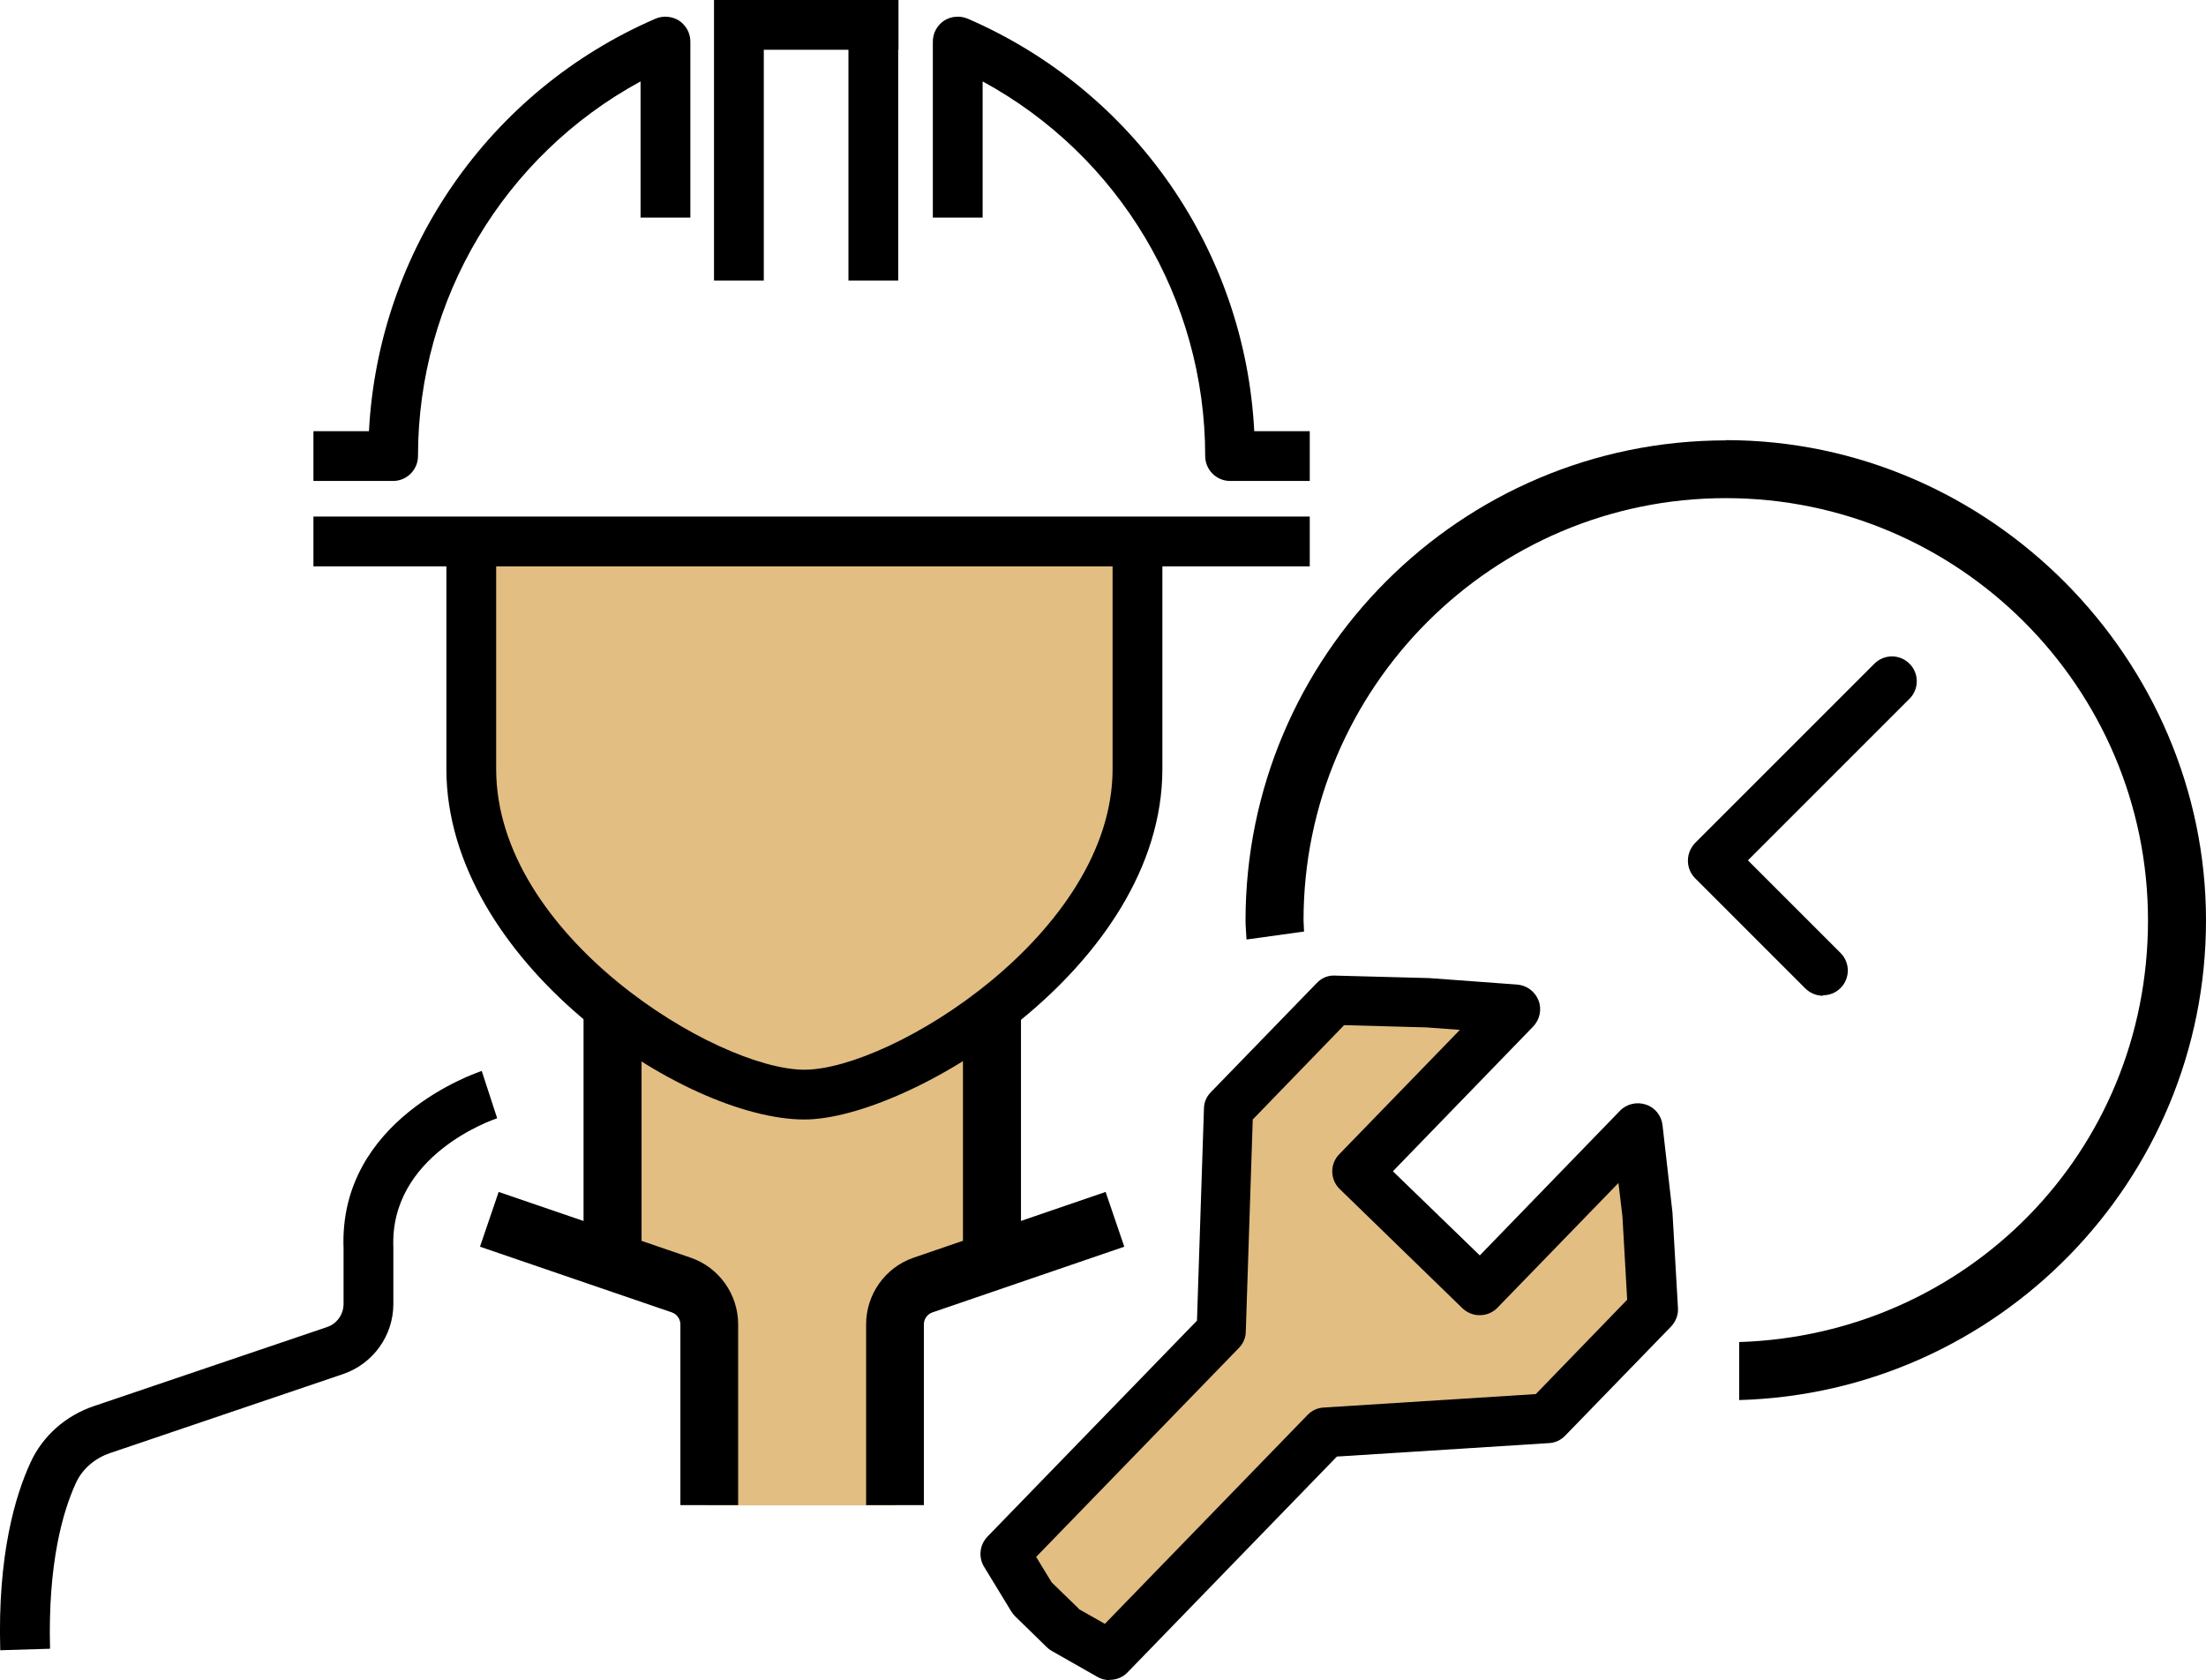 <svg xmlns="http://www.w3.org/2000/svg" id="Layer_1" viewBox="0 0 88.61 67.49"><defs><style>      .cls-1 {        fill: #e2be83;      }    </style></defs><path class="cls-1" d="M39.35,41.5s1.56,7.64.5,9.21l-3.5,1.27-.4,8.49h-7.54v-7.75l-3.14-1.73-.8-1.58.13-7.9,7.71,2.47,6.7-2.47h.33Z"></path><g><path d="M15.79,19.32h-3.2v-2h2.23c.38-7.23,4.81-13.67,11.51-16.57.31-.13.66-.1.95.08.28.19.45.5.45.84v7.07h-2V3.27c-5.48,2.98-8.94,8.73-8.94,15.05,0,.55-.45,1-1,1Z"></path><path d="M52.61,19.32h-3.2c-.55,0-1-.45-1-1,0-6.32-3.46-12.07-8.94-15.05v5.47h-2V1.67c0-.34.17-.65.45-.84.28-.18.64-.21.95-.08,6.7,2.9,11.14,9.33,11.51,16.57h2.23v2Z"></path><path d="M30.68,11.27V0h-2v11.27h2ZM28.68,2h7.41V0h-7.41v2h0ZM34.08,0v11.27h2V0h-2ZM30.68,0h-2,2ZM28.68,0v2V0h0ZM36.08,0h-2,2ZM36.08,0v2V0h0Z"></path><g><path class="cls-1" d="M18.93,21.75v9.14c0,7.22,9.14,13.08,13.38,13.08,3.77,0,13.38-5.85,13.38-13.08v-9.14"></path><path d="M32.31,44.97c-4.86,0-14.38-6.37-14.38-14.08v-9.14h2v9.14c0,6.72,8.89,12.08,12.38,12.08s12.38-5.49,12.38-12.08v-9.14h2v9.14c0,7.98-10.21,14.08-14.38,14.08Z"></path></g><rect x="12.59" y="20.75" width="40.02" height="2"></rect></g><rect x="23.44" y="40.59" width="2.33" height="9.56"></rect><rect x="38.68" y="40.59" width="2.33" height="9.56"></rect><g><path d="M29.66,60.46h-2.33v-7.26c0-.21-.14-.41-.34-.48l-7.71-2.64.75-2.2,7.71,2.64c1.14.39,1.91,1.47,1.91,2.68v7.26Z"></path><path d="M37.12,60.46h-2.33v-7.26c0-1.21.77-2.29,1.91-2.68l7.71-2.64.75,2.2-7.71,2.64c-.2.07-.34.26-.34.48v7.26Z"></path></g><path d="M.01,66.28c-.11-3.81.6-6.2,1.22-7.54.48-1.05,1.41-1.88,2.55-2.26l9.35-3.17c.4-.13.67-.51.67-.93v-2.23c-.2-5.19,5.32-7.05,5.55-7.13l.62,1.9c-.18.06-4.32,1.48-4.17,5.19v2.27c0,1.28-.82,2.41-2.03,2.82l-9.35,3.17c-.62.21-1.12.65-1.37,1.2-.53,1.15-1.13,3.24-1.04,6.66l-2,.06Z"></path><path d="M73.23,40c-.26,0-.51-.1-.71-.29l-4.43-4.43c-.19-.19-.29-.44-.29-.71s.11-.52.29-.71l7.2-7.2c.39-.39,1.02-.39,1.41,0s.39,1.02,0,1.41l-6.49,6.49,3.72,3.72c.39.39.39,1.02,0,1.41-.2.2-.45.29-.71.29Z"></path><g><polygon class="cls-1" points="65.77 45.32 59.44 51.84 54.52 47.07 60.85 40.54 57.37 40.28 53.59 40.18 49.34 44.56 49.05 53.47 40.37 62.42 41.47 64.21 42.74 65.45 44.57 66.49 53.24 57.54 62.14 56.98 66.39 52.6 66.17 48.83 65.77 45.32"></polygon><path d="M44.57,67.49c-.17,0-.34-.04-.49-.13l-1.83-1.04c-.07-.04-.14-.09-.2-.15l-1.27-1.24c-.06-.06-.11-.12-.16-.2l-1.09-1.79c-.24-.39-.18-.89.14-1.22l8.41-8.67.28-8.52c0-.25.11-.49.28-.66l4.25-4.38c.19-.2.45-.32.74-.3l3.78.1,3.53.26c.39.03.72.28.86.64s.05.77-.22,1.05l-5.63,5.81,3.49,3.38,5.63-5.81c.27-.28.68-.37,1.04-.25.37.12.63.45.67.83l.4,3.51.22,3.83c.02.28-.09.55-.28.75l-4.25,4.38c-.17.18-.41.29-.66.3l-8.51.54-8.41,8.67c-.19.2-.45.3-.72.3ZM43.34,64.64l1.04.59,8.14-8.39c.17-.18.41-.29.66-.3l8.51-.54,3.67-3.79-.19-3.34-.16-1.35-4.86,5.01c-.18.19-.44.3-.7.3-.26.01-.52-.1-.71-.28l-4.92-4.78c-.4-.38-.41-1.02-.02-1.41l4.84-4.99-1.35-.1-3.3-.09-3.67,3.79-.28,8.52c0,.25-.11.49-.28.66l-8.14,8.39.62,1.02,1.09,1.06Z"></path></g><path d="M69.32,17.69c-10.64,0-19.29,8.65-19.29,19.29,0,.26.03.51.04.76l2.31-.32c0-.15-.02-.3-.02-.45,0-9.35,7.61-16.96,16.96-16.96s16.96,7.61,16.96,16.96-7.32,16.65-16.42,16.94v2.33c10.38-.29,18.75-8.81,18.75-19.27s-8.65-19.29-19.29-19.29Z"></path></svg>